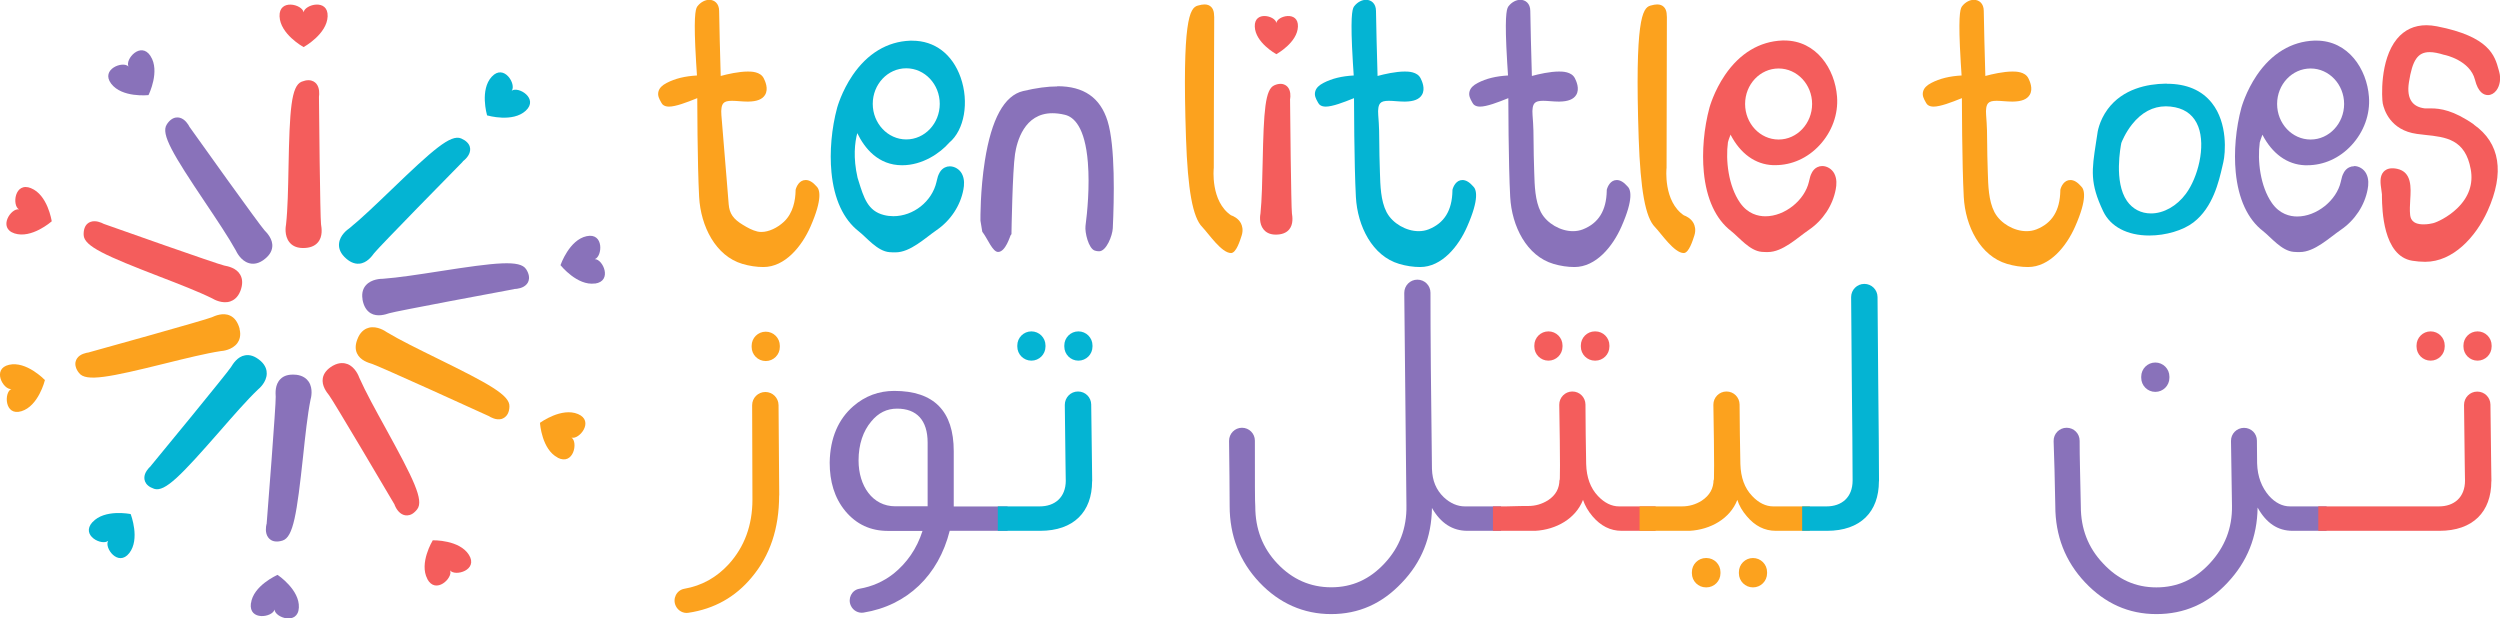 <?xml version="1.0" encoding="UTF-8"?> <svg xmlns="http://www.w3.org/2000/svg" id="Layer_2" data-name="Layer 2" viewBox="0 0 253.71 62.76"><defs><style> .cls-1 { fill: #f45d5c; } .cls-2 { fill: #04b4d3; } .cls-3 { fill: #fca21e; } .cls-4 { fill: #8972ba; } </style></defs><g id="Layer_1-2" data-name="Layer 1"><g><path class="cls-1" d="M32.37,9.83c.04-.29.08-.92-.27-1.34-.14-.16-.39-.35-.8-.35-.21,0-.43.05-.69.15-1.06.43-1.22,2.86-1.33,8.71-.04,2.09-.08,4.24-.25,5.77-.04.21-.19,1.15.34,1.81.21.27.61.58,1.34.59h.05c.67,0,1.18-.19,1.5-.57.52-.6.38-1.47.32-1.84-.09-.64-.21-11.97-.21-12.93"></path><path class="cls-1" d="M33.25,1.66c.07-1.83-2.32-1.22-2.44-.41-.12-.81-2.51-1.41-2.44.41.07,1.8,2.37,3.08,2.44,3.12h0s0,0,0,0h0c.07-.04,2.37-1.32,2.44-3.12"></path><path class="cls-4" d="M19.24,12.89c-.13-.26-.46-.8-.99-.94-.2-.05-.52-.07-.86.17-.17.12-.33.29-.47.52-.62.96.64,3.04,3.9,7.9,1.16,1.73,2.36,3.52,3.11,4.87.09.19.51,1.05,1.32,1.29.33.1.84.13,1.44-.28l.04-.03c.55-.39.85-.83.9-1.33.08-.79-.53-1.42-.79-1.69-.45-.47-7.04-9.68-7.59-10.47"></path><path class="cls-4" d="M15.28,5.69c-.99-1.53-2.61.33-2.24,1.06-.56-.6-2.86.28-1.76,1.74,1.09,1.44,3.71,1.17,3.79,1.16,0,0,0,0,0,0h0s0,0,0,0c0,0,0,0,0,0,.04-.07,1.19-2.44.21-3.95"></path><path class="cls-1" d="M10.53,22.72c-.26-.14-.84-.39-1.35-.2-.2.07-.46.24-.6.63-.07.2-.1.43-.09.7.04,1.15,2.27,2.12,7.73,4.23,1.95.75,3.96,1.53,5.33,2.21.18.11,1.02.57,1.82.3.32-.11.76-.38,1.02-1.05l.02-.05c.23-.63.22-1.17-.03-1.61-.39-.69-1.25-.86-1.62-.93-.64-.13-11.32-3.9-12.23-4.23"></path><path class="cls-1" d="M3.16,19.1c-1.69-.69-1.95,1.77-1.23,2.15-.8-.17-2.18,1.88-.45,2.44,1.72.55,3.7-1.17,3.77-1.23h0s0,0,0,0h0s0,0,0,0c-.01-.08-.42-2.68-2.1-3.36"></path><path class="cls-3" d="M9.04,35.76c-.29.04-.92.16-1.22.61-.12.18-.24.47-.13.86.05.2.16.41.33.62.69.92,3.08.44,8.76-.97,2.02-.5,4.12-1.02,5.63-1.25.21-.01,1.16-.12,1.67-.8.2-.27.41-.74.23-1.45v-.05c-.19-.65-.5-1.09-.96-1.3-.72-.34-1.52.02-1.86.17-.6.26-11.51,3.3-12.44,3.55"></path><path class="cls-3" d="M.92,37.02c-1.78.41-.58,2.56.23,2.46-.75.32-.71,2.79,1.03,2.25,1.72-.53,2.36-3.08,2.38-3.16h0s0,0,0,0c-.06-.06-1.89-1.95-3.64-1.55"></path><path class="cls-2" d="M15.3,47.3c-.22.2-.66.66-.65,1.2,0,.21.07.52.38.78.16.14.37.24.62.33,1.1.35,2.77-1.41,6.62-5.81,1.37-1.57,2.79-3.2,3.9-4.26.16-.13.88-.76.9-1.61.01-.34-.09-.84-.64-1.32l-.04-.03c-.51-.43-1.02-.61-1.52-.52-.78.13-1.23.88-1.43,1.2-.34.55-7.53,9.3-8.15,10.04"></path><path class="cls-2" d="M9.38,52.99c-1.23,1.36.99,2.43,1.6,1.89-.43.7,1.01,2.69,2.14,1.25,1.11-1.42.17-3.88.14-3.96,0,0,0,0,0,0h0s0,0,0,0c-.08-.02-2.66-.52-3.87.82"></path><path class="cls-4" d="M27.05,53.17c-.07.29-.16.92.16,1.36.12.17.36.39.76.42.21.02.44-.01.7-.09,1.1-.34,1.46-2.74,2.09-8.56.22-2.08.45-4.22.75-5.72.06-.2.29-1.13-.18-1.84-.19-.28-.56-.63-1.28-.71h-.05c-.67-.06-1.19.08-1.54.44-.57.56-.5,1.43-.48,1.8.04.65-.84,11.94-.92,12.9"></path><path class="cls-4" d="M25.46,61.23c-.23,1.81,2.21,1.42,2.4.63.04.82,2.38,1.62,2.47-.2.09-1.8-2.09-3.27-2.16-3.32h0s0,0,0,0h0s0,0,0,0c-.07.03-2.48,1.1-2.7,2.89"></path><path class="cls-1" d="M40.04,51.23c.11.27.39.84.91,1.02.2.07.51.11.87-.09.18-.11.35-.26.52-.48.7-.91-.38-3.08-3.2-8.21-1.01-1.83-2.05-3.72-2.67-5.12-.07-.2-.42-1.09-1.2-1.4-.32-.12-.82-.2-1.46.15l-.04.02c-.58.34-.92.76-1.01,1.25-.14.78.41,1.46.64,1.75.4.51,6.16,10.26,6.65,11.1"></path><path class="cls-1" d="M43.36,58.75c.85,1.62,2.63-.1,2.32-.86.51.64,2.88-.03,1.91-1.58-.96-1.53-3.59-1.48-3.67-1.48,0,0,0,0,0,0,0,0,0,0,0,0h0,0c-.04.07-1.4,2.33-.55,3.92"></path><path class="cls-3" d="M49.56,42.2c.25.16.8.46,1.33.32.2-.06.48-.2.66-.57.09-.19.14-.41.15-.69.06-1.15-2.08-2.31-7.33-4.89-1.87-.92-3.81-1.87-5.12-2.66-.17-.12-.96-.65-1.79-.46-.33.08-.79.31-1.1.96l-.02.05c-.28.61-.32,1.15-.11,1.6.33.72,1.17.96,1.53,1.07.62.19,10.94,4.87,11.81,5.28"></path><path class="cls-3" d="M56.59,46.45c1.63.83,2.09-1.59,1.41-2.04.78.24,2.34-1.68.66-2.39-1.66-.7-3.79.84-3.86.89h0s0,0,0,0h0s0,0,0,0c0,.08.19,2.71,1.8,3.53"></path><path class="cls-4" d="M52.19,29.33c.3-.01.92-.08,1.27-.5.14-.16.28-.44.21-.85-.04-.21-.12-.42-.27-.65-.61-.97-3.03-.7-8.81.2-2.06.32-4.19.65-5.72.76-.21,0-1.17.02-1.73.65-.23.25-.47.71-.35,1.42v.05c.12.66.4,1.12.83,1.38.68.4,1.51.12,1.87,0,.62-.2,11.75-2.28,12.7-2.45"></path><path class="cls-4" d="M60.38,28.78c1.81-.25.8-2.5-.02-2.48.78-.26.95-2.72-.83-2.33-1.76.38-2.62,2.87-2.65,2.94h0,0s0,0,0,0h0c.05.06,1.71,2.11,3.49,1.86"></path><path class="cls-2" d="M46.96,16.38c.24-.18.71-.6.75-1.14.02-.21-.02-.52-.32-.81-.15-.15-.34-.27-.59-.38-1.06-.45-2.88,1.16-7.1,5.22-1.51,1.45-3.06,2.94-4.25,3.9-.18.12-.95.68-1.04,1.52-.04.34.02.85.53,1.37l.04.04c.47.47.97.7,1.47.66.79-.06,1.3-.77,1.52-1.07.39-.52,8.32-8.61,9-9.29"></path><path class="cls-2" d="M53.36,11.23c1.34-1.24-.78-2.51-1.43-2.02.49-.65-.78-2.77-2.02-1.43-1.23,1.32-.5,3.85-.48,3.93,0,0,0,0,0,0h0s0,0,0,0c0,0,0,0,0,0,.08.02,2.61.75,3.93-.48"></path><path class="cls-3" d="M81.76,18.27c-.63,0-.93.63-1.02,1v.04s0,.05,0,.05c-.02.95-.24,2.26-1.19,3.15-.66.62-1.55,1.03-2.27,1.03-.14,0-.27-.01-.4-.04-.52-.12-1.01-.39-1.47-.67-1-.6-1.38-1.15-1.46-2.1l-.22-2.72-.07-.84c-.14-1.8-.3-3.65-.45-5.48-.05-.59.02-1.02.21-1.22.15-.17.42-.24.87-.24.23,0,.48.02.75.04.27.02.55.04.82.04h.07c.88-.01,1.44-.23,1.71-.68.38-.62,0-1.42-.13-1.68-.34-.69-1.29-.69-1.61-.69-.92,0-2.07.26-2.76.45-.05-1.61-.16-5.91-.16-6.6,0-.78-.51-1.13-1-1.13-.42,0-.87.24-1.18.63-.15.19-.4.51-.24,4.14.05,1.15.13,2.28.17,2.91-1.23.07-2.21.31-3.06.75-.47.24-.74.51-.84.85-.13.43.08.79.23,1.06.02.04.04.07.06.11.09.18.3.39.77.39.68,0,1.81-.43,2.82-.84l.05-.02h0c0,.07.01,6.67.19,10.02.16,2.99,1.68,6,4.39,6.8.7.21,1.44.32,2.13.32,2.2,0,3.9-2.1,4.78-4.1,1.25-2.85.95-3.79.6-4.1-.37-.42-.73-.63-1.08-.63"></path><path class="cls-2" d="M148.42,18.27c-.63,0-.93.63-1.02,1v.04s0,.05,0,.05c-.04,2.01-.83,3.29-2.43,3.92-.31.12-.65.18-1,.18-1.27,0-2.63-.79-3.22-1.87-.01-.02-.02-.05-.04-.07-.59-1.15-.63-2.68-.67-4.03,0-.24-.01-.47-.02-.7-.03-.67-.03-1.34-.04-1.99,0-1.01-.02-2.05-.11-3.11-.05-.6.02-1.02.21-1.22.15-.17.42-.24.87-.24.23,0,.48.02.75.04.27.02.55.04.82.04h.07c.88-.01,1.44-.23,1.71-.68.38-.62,0-1.42-.13-1.68-.34-.69-1.29-.69-1.61-.69-.92,0-2.07.26-2.76.45-.05-1.61-.16-5.91-.16-6.6,0-.78-.51-1.13-1.01-1.13-.42,0-.87.24-1.18.63-.15.19-.4.51-.24,4.14.05,1.15.13,2.28.17,2.91-1.23.07-2.21.31-3.06.75-.47.24-.74.51-.84.85-.13.43.08.79.23,1.06.02.04.04.07.06.11.09.18.3.39.77.39.68,0,1.81-.43,2.82-.84l.05-.02h0c0,.07.01,6.67.19,10.02.16,2.99,1.68,6,4.39,6.8.7.21,1.44.32,2.13.32,2.2,0,3.9-2.1,4.77-4.1,1.26-2.85.95-3.79.6-4.1-.37-.42-.73-.63-1.08-.63"></path><path class="cls-3" d="M210.11,18.27c-.63,0-.94.63-1.02,1v.04s0,.05,0,.05c-.04,2.01-.83,3.29-2.43,3.92-.31.12-.65.18-1,.18-1.27,0-2.63-.79-3.22-1.87-.01-.02-.03-.05-.04-.07-.59-1.15-.63-2.68-.67-4.03,0-.24-.01-.47-.02-.7-.03-.67-.03-1.34-.04-1.99,0-1.01-.02-2.05-.11-3.11-.05-.6.02-1.02.21-1.22.15-.17.42-.24.86-.24.23,0,.48.02.75.04.27.02.55.04.82.04h.07c.88-.01,1.44-.23,1.71-.68.38-.62,0-1.42-.13-1.68-.34-.69-1.29-.69-1.61-.69-.92,0-2.07.26-2.76.45-.05-1.61-.16-5.91-.16-6.6,0-.78-.5-1.13-1-1.13-.42,0-.87.24-1.18.63-.15.19-.4.51-.24,4.14.05,1.15.13,2.28.17,2.91-1.23.07-2.21.31-3.06.75-.47.24-.74.51-.84.85-.13.43.08.79.23,1.06.02.04.04.07.06.11.09.18.3.39.77.39.68,0,1.81-.43,2.82-.84l.05-.02h0c0,.07.01,6.67.19,10.02.16,2.99,1.68,6,4.39,6.8.7.21,1.44.32,2.13.32,2.2,0,3.9-2.1,4.78-4.1,1.26-2.85.95-3.79.6-4.1-.37-.42-.72-.63-1.08-.63"></path><path class="cls-1" d="M175.6,13.71s.01-.03.02-.05c.99,1.92,2.51,3.03,4.31,3.1.08,0,.15,0,.23,0,1.69,0,3.29-.72,4.5-2.03,1.26-1.36,1.91-3.15,1.77-4.92-.21-2.83-2.11-5.7-5.34-5.7-.07,0-.14,0-.21,0-2.31.09-4.32,1.3-5.82,3.5-1.13,1.66-1.56,3.27-1.57,3.29-.57,2.1-.78,4.5-.58,6.57.26,2.71,1.21,4.77,2.76,5.97.81.63,1.89,2.02,3.12,2.12.2.02.41.02.62.02,1.5,0,2.98-1.44,4.16-2.25,1.44-.98,2.43-2.49,2.73-4.13.08-.42.14-1.04-.15-1.59-.24-.46-.74-.76-1.22-.76-.18,0-.35.04-.51.12-.48.24-.64.75-.7.91-.05.16-.09.32-.12.47l-.02.09c-.44,1.9-2.46,3.51-4.42,3.51-.74,0-1.78-.24-2.57-1.37-1.19-1.71-1.48-4.32-1.23-6.15.01-.1.15-.46.25-.73M177.1,10.55c0-1.99,1.52-3.6,3.4-3.6s3.4,1.62,3.4,3.6-1.52,3.61-3.4,3.61-3.4-1.62-3.4-3.61"></path><path class="cls-2" d="M91.56,16.77c2.06,0,3.85-1.23,4.77-2.29,1.54-1.28,2.04-4.11,1.16-6.62-.84-2.37-2.63-3.73-4.91-3.73-.08,0-.15,0-.23,0-2.31.09-4.32,1.3-5.82,3.5-1.13,1.66-1.56,3.27-1.57,3.29-.57,2.1-.78,4.5-.58,6.57.26,2.71,1.21,4.77,2.76,5.98.81.63,1.89,2.02,3.12,2.12.2.02.41.02.62.02,1.5,0,2.98-1.44,4.16-2.25,1.43-.98,2.43-2.49,2.73-4.13.08-.42.14-1.04-.15-1.59-.24-.46-.74-.76-1.23-.76-.18,0-.35.04-.51.12-.48.24-.64.75-.7.91-.05.16-.09.31-.12.46l-.02.09c-.46,1.99-2.34,3.48-4.38,3.48-.32,0-.65-.04-.96-.12-1.63-.41-2.04-1.75-2.57-3.46-.03-.11-.06-.21-.1-.32-.47-2.05-.28-3.59-.03-4.53.74,1.53,2.12,3.26,4.55,3.26M91.97,14.15c-1.87,0-3.4-1.62-3.4-3.61s1.52-3.61,3.4-3.61,3.4,1.62,3.4,3.61-1.52,3.61-3.4,3.61"></path><path class="cls-4" d="M107.31,8.77h0c-.99,0-2.13.15-3.48.47-1.91.45-3.21,2.82-3.88,7.06-.48,3.04-.45,5.9-.45,6.02v.07s.17,1.03.17,1.03l.02.11.07.09c.47.63.98,1.95,1.53,1.95.76,0,1.22-1.62,1.27-1.69l.09-.12v-.15c0-.06.1-6.26.36-7.98.19-1.25.93-4.14,3.79-4.14.39,0,.82.05,1.27.16.9.21,2.04,1.22,2.33,4.83.2,2.44-.06,5.09-.24,6.45-.08.66.31,2.29.94,2.5.15.05.29.07.44.07.74,0,1.35-1.58,1.39-2.33.14-2.98.26-8.35-.53-10.89-.74-2.37-2.41-3.53-5.09-3.53"></path><path class="cls-3" d="M124.96,21.87c-2.14-1.42-1.79-4.8-1.78-4.83v-.03s0-.03,0-.03c0-.13.02-13.16.04-14.46,0-.1,0-.2,0-.29.01-.72.02-1.19-.3-1.52-.17-.17-.39-.26-.68-.26-.19,0-.41.04-.69.12-.82.23-1.59,1.46-1.19,13.46.18,5.25.68,8.03,1.65,9.01.64.66,1.95,2.64,2.92,2.64.53,0,.92-1.29,1.08-1.78.18-.57.05-.99-.08-1.25-.27-.5-.77-.72-.96-.79"></path><path class="cls-3" d="M170.91,21.87c-2.13-1.42-1.79-4.8-1.78-4.83v-.03s0-.03,0-.03c0-.13.02-13.16.03-14.46,0-.1,0-.2,0-.29.01-.72.02-1.19-.3-1.52-.17-.17-.39-.26-.68-.26-.19,0-.41.04-.69.12-.82.23-1.59,1.46-1.19,13.46.18,5.25.68,8.03,1.65,9.01.64.66,1.95,2.64,2.92,2.64.53,0,.92-1.29,1.08-1.78.18-.57.05-.99-.08-1.25-.27-.5-.77-.72-.96-.79"></path><path class="cls-1" d="M130.93,10.03c.04-.26.07-.83-.25-1.2-.12-.14-.35-.32-.72-.32-.19,0-.39.04-.62.14-.95.39-1.09,2.57-1.2,7.82-.04,1.87-.08,3.81-.22,5.18-.04.19-.17,1.04.31,1.63.19.24.55.52,1.2.53h.04c.6,0,1.06-.17,1.35-.51.46-.54.34-1.32.29-1.65-.08-.58-.19-10.74-.19-11.61"></path><path class="cls-2" d="M219.91,8.49c-.05,0-.11,0-.16,0-1.82.03-4.32.51-5.86,2.6-.88,1.2-1.04,2.39-1.05,2.55-.04.3-.09.58-.13.84-.43,2.81-.63,4.09.73,6.96.74,1.56,2.44,2.46,4.68,2.46,1.67,0,3.43-.52,4.48-1.33,1.98-1.52,2.58-4.15,2.94-5.71.03-.14.06-.27.09-.39.22-.91.47-3.97-1.16-6.02-1.02-1.29-2.56-1.95-4.56-1.95M221.83,19.67c-.92,1.24-2.25,1.99-3.54,1.99-1.01,0-1.87-.45-2.44-1.27-1.34-1.93-.64-5.52-.57-5.88.06-.16.41-1.03,1.09-1.89.96-1.21,2.12-1.83,3.43-1.83.3,0,.62.03.95.1,1.15.24,1.93.9,2.34,1.96.77,2.02-.03,5.16-1.26,6.82"></path><path class="cls-1" d="M251.07,12.64c-2.08-1.46-3.43-1.64-4.37-1.64-.1,0-.18,0-.27,0-.07,0-.13,0-.18,0-.08,0-.13,0-.17,0-.6-.07-1.04-.3-1.31-.66-.34-.45-.44-1.12-.3-2,.35-2.25.9-3.05,2.1-3.05.41,0,.91.1,1.48.28h.03s.03.01.03.01c.02,0,2.56.54,3.06,2.51.32,1.29.89,1.56,1.32,1.56.32,0,.62-.17.85-.47.37-.49.48-1.23.29-1.89-.02-.07-.04-.14-.06-.22-.39-1.42-.93-3.36-6.27-4.4-.37-.07-.72-.11-1.06-.11-1.23,0-2.23.47-2.99,1.39-1.77,2.16-1.53,6.06-1.44,6.54.13.63.75,2.73,3.47,3.1.27.04.55.07.83.1,2.1.22,4.08.43,4.63,3.49.27,1.48-.19,2.81-1.36,3.95-.95.92-2.09,1.43-2.46,1.52-.19.05-.56.12-.97.12-1.25,0-1.33-.71-1.36-.98-.05-.45-.02-.98.01-1.49.08-1.27.18-2.85-1.34-3.17-.17-.04-.33-.05-.48-.05-.48,0-.75.2-.9.37-.41.47-.3,1.21-.21,1.81.03.18.05.34.06.47,0,.07,0,.16,0,.27.02,1.23.1,5.97,3.07,6.46.44.07.88.11,1.32.11,2.83,0,5.13-2.52,6.33-5.16,1.75-3.87,1.27-6.9-1.39-8.76"></path><path class="cls-4" d="M164.08,18.27c-.63,0-.93.63-1.02,1v.04s0,.05,0,.05c-.04,2.01-.83,3.29-2.43,3.92-.31.12-.65.18-1,.18-1.27,0-2.63-.79-3.22-1.87-.01-.02-.02-.05-.04-.07-.59-1.15-.63-2.68-.67-4.03,0-.24-.01-.47-.02-.7-.03-.67-.03-1.34-.04-1.99,0-1.01-.02-2.05-.11-3.11-.05-.6.02-1.02.21-1.22.15-.17.42-.24.87-.24.23,0,.48.02.75.04.27.02.55.04.82.04h.07c.88-.01,1.44-.23,1.71-.68.38-.62,0-1.42-.13-1.68-.34-.69-1.29-.69-1.61-.69-.92,0-2.07.26-2.76.45-.05-1.61-.16-5.91-.16-6.6,0-.78-.51-1.13-1.01-1.13-.42,0-.87.24-1.18.63-.15.19-.4.51-.24,4.14.05,1.15.13,2.28.17,2.91-1.23.07-2.21.31-3.06.75-.47.24-.74.51-.84.85-.13.43.08.79.23,1.06.02.04.04.07.06.11.09.18.3.39.77.39.68,0,1.81-.43,2.82-.84l.05-.02h0c0,.07.01,6.67.19,10.02.16,2.99,1.68,6,4.39,6.8.7.21,1.44.32,2.13.32,2.2,0,3.89-2.1,4.77-4.1,1.26-2.85.95-3.79.6-4.1-.37-.42-.73-.63-1.08-.63"></path><path class="cls-4" d="M238.9,16.87c-.18,0-.35.04-.51.12-.48.24-.64.75-.7.91-.05.16-.09.32-.12.47l-.02.09c-.44,1.9-2.46,3.51-4.42,3.51-.74,0-1.78-.24-2.57-1.37-1.19-1.71-1.48-4.32-1.23-6.15.02-.1.15-.46.25-.73,0-.02.01-.03.02-.05.99,1.92,2.51,3.03,4.31,3.1.08,0,.15,0,.23,0,1.69,0,3.29-.72,4.5-2.03,1.26-1.36,1.91-3.15,1.77-4.92-.21-2.83-2.11-5.7-5.34-5.7-.07,0-.14,0-.21,0-2.31.09-4.32,1.3-5.82,3.5-1.12,1.65-1.56,3.27-1.57,3.29-.57,2.1-.78,4.5-.58,6.56.26,2.71,1.21,4.77,2.76,5.97.81.63,1.89,2.02,3.12,2.12.2.02.41.02.62.02,1.5,0,2.98-1.44,4.16-2.25,1.44-.98,2.43-2.49,2.73-4.13.08-.42.14-1.04-.15-1.59-.24-.46-.74-.76-1.22-.76M231.09,10.55c0-1.99,1.52-3.6,3.4-3.6s3.4,1.62,3.4,3.6-1.52,3.61-3.4,3.61-3.4-1.62-3.4-3.61"></path><path class="cls-1" d="M131.72,2.7c.06-1.64-2.09-1.1-2.19-.37-.1-.73-2.25-1.27-2.19.37.06,1.62,2.12,2.76,2.19,2.8h0s0,0,0,0c0,0,0,0,0,0h0c.06-.04,2.13-1.18,2.19-2.8"></path><path class="cls-3" d="M79.07,50.27c0,3.37-.93,6.12-2.79,8.33-1.65,1.99-3.8,3.2-6.43,3.59-.52.08-1.03-.21-1.26-.68,0,0,0-.01-.01-.02-.35-.72.07-1.6.87-1.74,1.78-.31,3.27-1.15,4.51-2.5,1.59-1.75,2.4-3.95,2.4-6.55l-.03-9.58c0-.74.6-1.34,1.34-1.34s1.33.59,1.34,1.33l.07,9.17ZM77.71,36.64h0c-.79,0-1.43-.64-1.43-1.43v-.12c0-.79.64-1.43,1.43-1.43s1.43.64,1.43,1.43v.12c0,.79-.64,1.43-1.43,1.43"></path><path class="cls-4" d="M102.27,53.87h-5.89c-1.13,4.5-4.3,7.58-8.75,8.3-.52.08-1.04-.2-1.27-.68,0,0,0-.01-.01-.02-.34-.72.08-1.59.86-1.72,1.29-.22,2.45-.73,3.47-1.53,1.35-1.09,2.36-2.52,2.94-4.34h-3.49c-1.78,0-3.21-.66-4.34-2.01-1.12-1.36-1.59-3.02-1.59-4.92.04-2.52.89-4.42,2.4-5.73,1.2-1.04,2.6-1.55,4.15-1.55,4.03,0,6.04,2.05,6.04,6.12v5.61h5.46v2.48ZM94.14,51.39v-6.47c0-2.29-1.12-3.45-3.1-3.45-1.04,0-1.9.42-2.63,1.31-.81.97-1.28,2.29-1.28,3.95,0,2.6,1.43,4.65,3.72,4.65h3.29Z"></path><path class="cls-2" d="M110.83,48.84c0,3.1-1.86,5.03-5.27,5.03h-4.3v-2.48h4.26c1.51,0,2.64-.89,2.64-2.63,0,.32-.04-2.21-.1-7.67,0-.75.59-1.36,1.34-1.36s1.33.59,1.34,1.32c.07,5.23.1,7.82.1,7.78M104.67,36.6h0c-.79,0-1.43-.64-1.43-1.43v-.11c0-.79.64-1.43,1.43-1.43s1.43.64,1.43,1.43v.11c0,.79-.64,1.43-1.43,1.43M109.44,36.6h0c-.79,0-1.43-.64-1.43-1.43v-.11c0-.79.64-1.43,1.43-1.43s1.43.64,1.43,1.43v.11c0,.79-.64,1.43-1.43,1.43"></path><path class="cls-4" d="M152.33,53.87h-3.41c-1.51,0-2.71-.77-3.6-2.32-.04,2.98-1.05,5.5-3.06,7.59-2.01,2.13-4.38,3.18-7.17,3.18s-5.27-1.09-7.28-3.22c-2.01-2.13-3.02-4.73-3.02-7.75,0-1.76-.03-3.96-.06-6.61,0-.73.58-1.33,1.31-1.33s1.31.59,1.31,1.31c0,4.12,0,6.35.04,6.67,0,2.29.74,4.22,2.25,5.81,1.51,1.59,3.33,2.4,5.46,2.4s3.91-.81,5.42-2.44c1.51-1.62,2.25-3.56,2.21-5.85l-.22-21.59c0-.74.59-1.34,1.33-1.34s1.33.59,1.33,1.33c0,4.25.05,10.2.15,17.88.04,1.2.43,2.13,1.2,2.87.66.62,1.4.93,2.13.93h3.68v2.48Z"></path><path class="cls-1" d="M168.02,53.87h-3.45c-1.16,0-2.13-.51-2.95-1.47-.46-.54-.77-1.09-.97-1.67-.74,1.9-2.71,3.02-4.84,3.14h-4.3v-2.48h1.36c1.16-.04,1.9-.04,2.21-.04.74,0,1.39-.19,2.02-.58.78-.51,1.16-1.2,1.16-2.09.07.57.08-1.96-.02-7.6-.01-.74.59-1.35,1.33-1.35s1.32.59,1.33,1.32c0,2.03.04,4.03.07,6.04.04,1.36.43,2.44,1.2,3.25.66.7,1.39,1.05,2.13,1.05h3.72v2.48ZM157.14,36.6h0c-.79,0-1.43-.64-1.43-1.43v-.11c0-.79.64-1.43,1.43-1.43s1.43.64,1.43,1.43v.11c0,.79-.64,1.43-1.43,1.43M161.9,36.6h-.04c-.79,0-1.43-.64-1.43-1.43v-.11c0-.79.64-1.43,1.43-1.43h.04c.79,0,1.43.64,1.43,1.43v.11c0,.79-.64,1.43-1.43,1.43"></path><path class="cls-3" d="M183.67,53.87h-3.45c-1.16,0-2.13-.51-2.94-1.47-.47-.54-.78-1.09-.97-1.67-.73,1.9-2.71,3.02-4.84,3.14h-5.08v-2.48h4.3c.73,0,1.39-.19,2.01-.58.81-.54,1.2-1.24,1.2-2.13.07.57.08-1.96-.02-7.6-.01-.74.59-1.35,1.33-1.35s1.32.59,1.33,1.32c.01,2.03.04,4.03.08,6.04.04,1.36.42,2.44,1.2,3.25.66.7,1.39,1.05,2.13,1.05h3.72v2.48ZM173.17,59.61h-.04c-.79,0-1.43-.64-1.43-1.43v-.12c0-.79.64-1.43,1.43-1.43h.04c.79,0,1.43.64,1.43,1.43v.12c0,.79-.64,1.43-1.43,1.43M177.9,59.61h0c-.79,0-1.43-.64-1.43-1.43v-.12c0-.79.64-1.43,1.43-1.43s1.43.64,1.43,1.43v.12c0,.79-.64,1.43-1.43,1.43"></path><path class="cls-2" d="M190.68,48.84c0,3.1-1.86,5.03-5.27,5.03h-2.52v-2.48h2.48c1.51,0,2.64-.89,2.64-2.63,0-2.44-.04-5.77-.08-9.96-.03-3.83-.06-6.71-.07-8.65,0-.74.6-1.34,1.34-1.34s1.33.59,1.34,1.33c.01,1.92.04,4.82.07,8.7.04,4.18.08,7.51.08,10"></path><path class="cls-4" d="M236.12,53.87h-3.45c-1.51,0-2.67-.77-3.56-2.36-.04,2.98-1.05,5.5-3.06,7.63-1.98,2.13-4.38,3.18-7.21,3.18s-5.23-1.09-7.24-3.22c-2.01-2.13-3.02-4.73-3.02-7.75,0-.35-.04-1.59-.08-3.68-.04-1.21-.07-2.17-.09-2.9-.02-.75.58-1.36,1.32-1.36s1.32.59,1.32,1.32c0,.74.01,1.74.04,2.99.04,2.21.08,3.45.08,3.68,0,2.25.74,4.18,2.25,5.77,1.51,1.63,3.29,2.44,5.42,2.44s3.91-.81,5.42-2.44c1.51-1.63,2.29-3.56,2.25-5.85l-.1-6.57c-.01-.73.58-1.33,1.32-1.33s1.31.58,1.31,1.3l.02,2.3c.04,1.36.47,2.44,1.2,3.29.66.74,1.39,1.08,2.13,1.08h3.72v2.48ZM218.73,39.77h0c-.79,0-1.43-.64-1.43-1.43v-.12c0-.79.64-1.43,1.43-1.43s1.43.64,1.43,1.43v.12c0,.79-.64,1.43-1.43,1.43"></path><path class="cls-1" d="M252.83,48.84c0,3.1-1.86,5.03-5.27,5.03h-12.29v-2.48h12.25c1.51,0,2.64-.89,2.64-2.63,0,.32-.04-2.21-.1-7.67,0-.74.59-1.35,1.34-1.35s1.33.59,1.34,1.32c.06,5.23.1,7.82.1,7.78M246.67,36.6h0c-.79,0-1.43-.64-1.43-1.43v-.11c0-.79.64-1.43,1.43-1.43s1.43.64,1.43,1.43v.11c0,.79-.64,1.43-1.43,1.43M251.43,36.6h0c-.79,0-1.43-.64-1.43-1.43v-.11c0-.79.64-1.43,1.43-1.43s1.43.64,1.43,1.43v.11c0,.79-.64,1.43-1.43,1.43"></path></g></g></svg> 